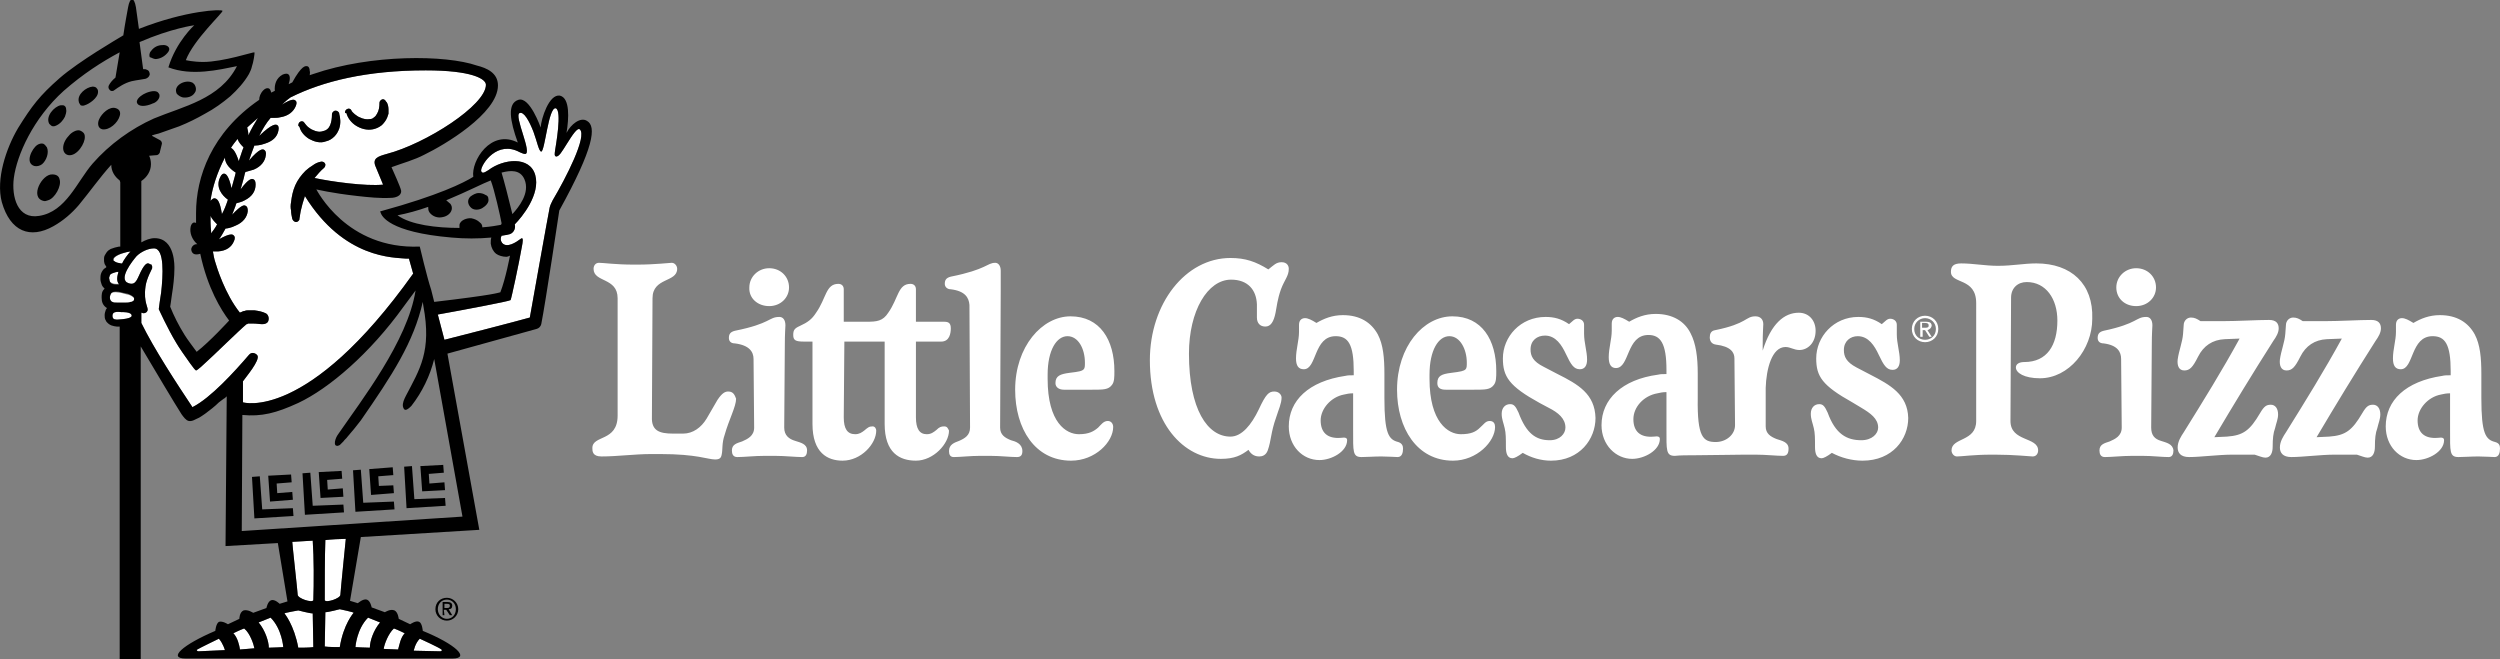 <?xml version="1.0" encoding="utf-8"?>
<!-- Generator: Adobe Illustrator 25.4.1, SVG Export Plug-In . SVG Version: 6.00 Build 0)  -->
<svg version="1.1" id="Layer_1" xmlns="http://www.w3.org/2000/svg" xmlns:xlink="http://www.w3.org/1999/xlink" x="0px" y="0px"
	 viewBox="0 0 415.7 109.6" style="enable-background:new 0 0 415.7 109.6;" xml:space="preserve">
<rect x="0" y="0" width="415.7" height="109.6" fill="#808080" stroke="none"/>
<style type="text/css">
	.st0{fill:#FFFFFF;}
</style>
<path d="M74.3,99.4c1,0,1.9,0.8,1.9,1.9s-0.9,1.9-1.9,1.9s-1.9-0.8-1.9-1.9C72.4,100.1,73.3,99.4,74.3,99.4z M74.3,99.7
	c-0.9,0-1.5,0.7-1.5,1.6s0.7,1.6,1.5,1.6c0.9,0,1.5-0.7,1.5-1.6C75.8,100.3,75.1,99.7,74.3,99.7z M73.9,102.3h-0.3v-2.2h0.8
	c0.5,0,0.8,0.2,0.8,0.6s-0.2,0.6-0.6,0.6l0.6,1h-0.4l-0.6-0.9h-0.4L73.9,102.3L73.9,102.3z M73.9,101.1h0.4c0.4,0,0.5-0.1,0.5-0.4
	c0-0.2-0.1-0.3-0.5-0.3h-0.4C73.9,100.4,73.9,101.1,73.9,101.1z"/>
<path class="st0" d="M33,108.3c-0.2,0-0.4-0.2-0.2-0.3c0.3-0.2,3.6-1.8,3.6-1.8c0.7,0.8,1,1.9,1,1.9S33,108.3,33,108.3z M69.8,106.2
	c0,0,3.3,1.5,3.6,1.8c0.2,0.1,0,0.3-0.2,0.3l-4.4-0.1C68.8,108.2,69,107,69.8,106.2z M42.9,19.6c-0.5,0.8-1.1,1.8-1.6,2.9
	c0-0.5-0.1-0.9-0.2-1.3C41.7,20.7,42.3,20.1,42.9,19.6z M39.5,23.1c0.2,0.6,0.6,1,1,1.4c-0.3,0.7-0.5,1.5-0.8,2.3
	c-0.5-1.6-1-2.1-1.3-2.2C38.7,24.1,39.1,23.6,39.5,23.1z M37.4,26.2c0,1.1,1,2,1.8,2.5c-0.2,0.9-0.5,1.8-0.7,2.6
	c-0.4-1.8-0.8-2.3-1.1-2.4s-0.6,0.1-0.8,0.6c-0.8,1.6,0.3,3,1.3,3.7c-0.3,0.9-0.6,1.7-1,2.4c-0.3-2-0.7-2.5-1.1-2.6
	c-0.3-0.1-0.5,0.1-0.8,0.4C35.3,31.2,36.1,28.7,37.4,26.2z M35.1,38.4C35,37.5,35,36.7,35,35.9c0.3,0.6,0.7,1,1.1,1.4
	c-0.3,0.6-0.7,1.1-1,1.5V38.4z M20.3,43.9c-0.2,0-1-0.1-1.3-0.4c-0.2-0.1-0.1-0.4,0-0.6c0.5-0.6,2-1,2.8-1.1
	C21.3,42.2,20.5,43.4,20.3,43.9z M19.7,45.2c-0.2,0-0.4,0.1-0.6,0.1c-0.4,0.1-0.7,0.3-0.8,0.4c-0.1,0.1-0.1,0.2-0.1,0.3v0.4
	c0,0.1,0,0.3,0.1,0.4c0,0.1,0.1,0.1,0.2,0.2c0.2,0.1,0.5,0.2,0.8,0.2h0.5C19.3,46.7,19.5,45.9,19.7,45.2z M20.1,53.1
	c0,0-0.8,0.1-1,0c-0.1,0-0.4-0.1-0.4-0.6s0.4-0.6,0.5-0.6c0.2-0.1,1,0,1,0s1.7-0.1,1.7,0.6C21.9,53,20.1,53.1,20.1,53.1z M22.3,49.7
	c0-0.1,0-0.2-0.2-0.3c-0.1-0.1-0.3-0.2-0.5-0.3s-0.5-0.1-0.7-0.2c-0.1,0-0.3,0-0.4-0.1l-0.4-0.1c-0.3,0-0.6-0.1-0.8-0.1
	c-0.4,0-0.8,0-0.9,0.4c-0.2,0.4-0.2,1.1,0.3,1.3c0.2,0.1,0.4,0.1,0.7,0.1H21c0.3,0,0.5-0.1,0.7-0.1c0.2-0.1,0.4-0.2,0.5-0.2
	C22.3,49.9,22.3,49.8,22.3,49.7z M39.9,108c-0.1-0.7-0.4-2-1.1-2.7c0,0,1.2-0.6,1.8-0.8c1,0.8,1.6,2.7,1.7,3.3L39.9,108z
	 M44.7,107.7c0-1-0.6-2.9-1.7-4.2l2-0.8c1.9,1.9,2.1,4.9,2.1,4.9S45.4,107.7,44.7,107.7z M52.1,107.6c-0.6,0.1-2,0.1-2.5,0.1
	c-0.7-3.8-2.3-5.7-2.3-5.7c0-0.1,2.3-0.5,2.3-0.5s1.9,0.5,2.4,0.5L52.1,107.6L52.1,107.6z M52.1,99.8c-0.2,0.5-2.6-0.3-2.6-0.9
	c0-0.4-0.9-8.4-0.9-8.8l3.4-0.2C52.2,92.7,52.2,97,52.1,99.8z M65.5,104.5c0.6,0.2,1.8,0.8,1.8,0.8c-0.7,0.7-0.9,2-1.1,2.7l-2.4-0.1
	C63.9,107.1,64.6,105.3,65.5,104.5z M61.2,102.7l2,0.8c-1.1,1.3-1.7,3.1-1.7,4.2c-0.7,0-2.4-0.1-2.4-0.1S59.3,104.6,61.2,102.7z
	 M58.8,101.9c0,0-1.7,1.9-2.3,5.7c-0.4,0-1.9,0-2.5-0.1l0.1-5.7c0.5,0,2.4-0.5,2.4-0.5S58.9,101.8,58.8,101.9z M54.1,89.8
	c0.8-0.1,2.6-0.2,3.4-0.2c0,0-0.9,8.9-0.9,9.3c0,0.6-2.4,1.4-2.6,0.9C54,96.9,54,92.6,54.1,89.8z M91.9,33.3
	c-0.2,0.4-0.4,0.8-0.5,1.2c-0.2,0.9-3.3,18.3-3.3,18.3s-2.8,0.8-14.2,3.7l-1.1-4.2c3.9-0.7,11.9-2.2,12.1-2.4c0.1-0.1,1.4-6.1,1.9-9
	c0.1-0.5,0.3-1.6-0.2-1.2c-0.8,0.6-2.3,1.6-3.1,0.7c-0.3-0.4-0.3-0.8-0.1-1.2c0.4-0.1,0.8-0.1,1.1-0.2c0.8-0.1,1.3-0.9,1.1-1.7
	c1.2-1.2,4.3-5,3.4-8.2s-5.3-2.7-7.8-0.8c-0.9,0.6-1,0.4-1.1,0.3S80,28.4,80,28.3c0.1-1.1,2.7-5,6.4-3c0.3,0.1,0.6,0.3,0.9,0.3
	c1.3,0-1.9-6.4-0.9-6.8c0.7-0.3,1.6,1.3,2.3,3.1c0.6,1.6,0.9,3.3,1.3,3.3c0.6,0,1.2-7.4,2.4-7.2c1.1,0.3,0,6.3-0.1,7s-0.1,0.9,0.1,1
	c0.5,0.2,1.1-0.9,1.8-2c1-1.6,1.8-2.8,2.2-2.5C97.7,22.6,94.1,29.6,91.9,33.3L91.9,33.3z M49.8,21.1c0.2,0.8,0.8,1.5,1.6,2
	c0.4,0.2,0.8,0.4,1.3,0.5s1,0.1,1.5-0.1c0.5-0.1,1-0.4,1.4-0.8s0.6-0.8,0.8-1.3c0.3-0.9,0.2-1.8,0-2.5v-0.1
	c-0.1-0.2-0.3-0.4-0.6-0.4s-0.6,0.3-0.6,0.6c0,0.7-0.1,1.3-0.3,1.8s-0.6,0.9-1.2,1c-0.5,0.2-1.1,0.1-1.7-0.2
	c-0.3-0.1-0.5-0.3-0.8-0.5c-0.2-0.2-0.4-0.4-0.6-0.7c-0.1-0.2-0.4-0.3-0.6-0.2c-0.3,0.1-0.4,0.4-0.4,0.7
	C49.6,20.9,49.8,21.1,49.8,21.1z M32,67.7c-2.6-3.9-6.4-9.7-8.5-14V52h0.1c0.3,0.2,0.8,0,0.9-0.3c0.3-0.5-0.7-1.3-0.3-4.1
	c0.2-1.4,1.1-2.9,1.1-3v-0.3c0-0.1-0.1-0.2-0.2-0.4c0,0.1-0.1,0.1-0.2,0c-0.3-0.2-0.7-0.3-1.5,1.3c-0.6,1.2-0.8,2.3-2,1.9
	c-1.9-0.6,0.7-3.8,1.3-4.5c0.7-0.7,1.9-1.3,2.9-1.3c1.8,0,1.5,4.6,1.2,7.3c-0.1,0.5-0.4,2.8-0.4,2.8s1.5,3.3,2.9,5.6
	c0.4,0.7,1.5,2.3,2.3,3.4c0.5,0.7,0.9,1.2,1,1.2c0.2,0,1.4-1.1,1.8-1.5c0.6-0.5,5.5-5.3,6.6-6.2c0.1,0,0.2,0,0.2-0.1h1
	c0.5,0,0.9,0.1,1.4,0.1h0.1c0.4,0,0.8-0.2,0.9-0.5c0.2-0.5,0-1.1-0.4-1.3c-0.6-0.3-1.2-0.4-1.9-0.5h-1c-0.2,0-0.4,0-0.6,0.1
	c-0.2,0-0.4,0.1-0.6,0.2c-0.1,0-0.2,0.1-0.2,0.1c-2.5-3.1-3.9-7.7-4.1-8.4c-0.2-0.6-0.3-1.2-0.4-1.8h0.9c1.3-0.1,2.2-0.7,2.6-1.7
	c0.2-0.4,0.2-0.8-0.1-1c-0.1-0.1-0.5-0.4-2.4,0.7c0.4-0.5,0.7-1.1,1.1-1.8c0.2,0,0.9-0.1,1.7-0.5c1.2-0.5,1.9-1.4,2-2.4
	c0-0.5-0.1-0.8-0.4-0.9c-0.2-0.1-0.6-0.2-2.2,1.5c0.2-0.6,0.5-1.2,0.7-1.9c0.3-0.1,0.9-0.2,1.4-0.5c1.2-0.6,1.8-1.5,1.8-2.6
	c0-0.5-0.1-0.8-0.4-0.9c-0.2-0.1-0.7-0.2-2.1,1.7c0.2-0.8,0.5-1.6,0.7-2.6c0-0.1,0.1-0.2,0.1-0.3c0.3-0.1,0.8-0.2,1.4-0.4
	c1.2-0.5,1.9-1.4,2-2.4c0.1-0.5-0.1-0.8-0.3-0.9s-0.7-0.3-2.5,1.8c0.3-0.9,0.6-1.7,0.9-2.5c0.2,0,0.9,0,1.7-0.3
	c1.3-0.4,2.1-1.1,2.3-2.2c0.1-0.5,0-0.8-0.2-0.9s-0.7-0.4-3,1.8c0.6-1.2,1.2-2.2,1.9-3h0.6c0.3,0,0.6,0,1-0.1
	c1.3-0.2,2.2-0.9,2.6-1.9c0.2-0.5,0.1-0.8-0.1-0.9c-0.1-0.1-0.5-0.4-2.2,0.7c0.6-0.6,1.1-1,1.4-1.2c5.4-2.7,12.7-4.5,22.5-4.5
	c7.6,0,10,1.4,10,2.4c0,3.4-10,9.8-16.5,11.5c-1.4,0.4-2.5,0.7-1.8,2.2l1.2,2.9c-2.9,0.3-8.6-0.5-11.4-1.1c0.5-0.6,1-1.2,1.6-1.7
	c0.2-0.2,0.2-0.4,0.2-0.6c-0.1-0.3-0.4-0.5-0.8-0.4c-0.5,0.1-0.9,0.3-1.3,0.6c-0.2,0.1-0.4,0.3-0.6,0.4c-0.2,0.2-0.4,0.3-0.6,0.5
	c-0.7,0.7-1.3,1.5-1.7,2.4s-0.6,1.9-0.7,2.8c-0.1,0.5-0.1,1,0,1.4c0,0.5,0.1,0.9,0.2,1.4c0.1,0.2,0.2,0.4,0.5,0.5s0.7-0.2,0.7-0.5
	v-0.1c0.1-0.4,0.1-0.8,0.2-1.2l0.3-1.2c0.1-0.4,0.3-0.9,0.4-1.3C57.2,43.1,65.6,42.8,67.5,43H68l0.7,2.5
	C51.1,70.2,40.4,66.9,40.4,66.9v-3.5c0.4-0.6,2.9-3.5,2.4-4.3c-0.2-0.3-0.9-0.7-1.4-0.1C39,61.8,35,66.2,32,67.7z M57.6,18.8
	c0.2,0.8,0.8,1.6,1.6,2.1s1.8,0.8,2.8,0.6c0.5-0.1,1-0.3,1.5-0.7c0.4-0.4,0.7-0.8,0.9-1.3c0-0.1,0.1-0.2,0.1-0.3
	c0-0.1,0.1-0.2,0.1-0.3v-0.7c0-0.4-0.1-0.9-0.3-1.2l-0.1-0.1c-0.1-0.2-0.3-0.4-0.5-0.4c-0.3,0-0.6,0.3-0.6,0.6
	c0,0.7-0.1,1.3-0.4,1.8c-0.1,0.2-0.3,0.5-0.5,0.6c-0.2,0.2-0.4,0.3-0.7,0.3c-0.5,0.1-1.1,0-1.7-0.3c-0.3-0.1-0.5-0.3-0.8-0.5
	c-0.2-0.2-0.5-0.4-0.6-0.7c-0.1-0.2-0.4-0.3-0.6-0.2c-0.3,0.1-0.5,0.4-0.4,0.7C57.4,18.8,57.6,18.8,57.6,18.8z"/>
<path d="M30.4,16.2c0.7,0.1,1.6-0.1,2-0.8c0.3-0.4,0.2-1-0.1-1.4c-0.1-0.1-0.3-0.3-0.4-0.3c-1.1-0.5-3.2,0.5-2.5,1.9
	C29.7,15.9,30,16.1,30.4,16.2z M65.5,82l-0.1-1.3L63,80.8l-0.1-1.6l2.5-0.2l-0.1-1.3L61.4,78l0.3,4.3L65.5,82z M7.8,24.5
	c-0.2-0.3-0.4-0.5-0.6-0.6c-0.3-0.1-0.7,0-1,0.2c-0.9,0.6-2.1,3-0.5,3.5c0.4,0.1,0.9,0,1.3-0.3C7.7,26.7,8.2,25.4,7.8,24.5z
	 M60.4,83.6L60,78.1l-1.3,0.1l0.4,6.9l6.5-0.4l-0.1-1.3C65.5,83.4,60.4,83.6,60.4,83.6z M68.5,77.5l-1.3,0.1l0.4,6.9l6.5-0.4
	L74,82.8L68.9,83C68.9,83,68.5,77.5,68.5,77.5z M97.6,20.1c-1.1-0.7-2.7,0.6-3.4,2c0.4-2.4,0.6-5.8-1.1-6.2
	c-1.8-0.3-3.1,3.8-3.2,5.3c0,0-1.8-5.2-3.7-4.6c-1.9,0.6-1.4,3.5-0.1,7.1c-4.5-2.3-7.8,3.1-7.4,5.7c-1.6,1-5.8,3.1-15.3,5.7
	c-0.1,0-0.2,0.1-0.2,0.1s0.1,0.1,0.1,0.2c0.2,0.5,1.3,3.2,11.8,4.1c2.2,0.2,4.4,0.2,6.6,0c-0.1,0.3-0.1,0.6-0.1,1
	c0.1,0.7,0.4,1.3,0.9,1.7c0.4,0.3,1.1,0.5,1.7,0.5c0.2,0,0.3-0.1,0.4-0.1l0.2-0.1c0,0-0.7,3.8-1.6,6.1c-0.5,0.1-0.8,0.4-11,1.6
	l-0.5-2C71,46.1,69.8,41,69.8,41c-12.2,0.5-17.1-9.4-17.2-9.5c0.1,0,2.4,0.6,6.9,1.1c1.8,0.2,3.7,0.4,5.5,0.3c0.7,0,1.8-0.3,1.7-1.2
	c-0.1-0.6-1.3-3.2-1.6-3.9c1.9-0.7,3.8-1.2,5.5-2.1c3.1-1.5,12.2-6.8,12.2-11.5c0-2.1-1.9-2.9-3.5-3.3C74.1,9.1,61.7,9,52.1,12.3
	c-0.2,0.1-0.4,0.1-0.6,0.2c0-0.2,0.1-0.5,0-0.7c0-0.5-0.2-0.8-0.5-0.8c-0.2,0-0.8-0.2-2.4,2.7L48,14c0.3-0.9,0.2-1.4,0-1.6
	c-0.2-0.2-0.5-0.2-1,0c-1.1,0.6-1.4,1.7-1.3,2.7l-0.6,0.3c-0.1-0.4-0.2-0.6-0.4-0.7c-0.3-0.1-0.6,0-0.9,0.3
	c-0.5,0.5-0.7,1.1-0.7,1.6c-8,5.5-10.5,12.9-10.5,18.8v1.7C32.5,37,32.4,37,32.3,37c-0.3,0-0.5,0.3-0.6,0.7c-0.2,1,0.2,2.1,1.1,2.9
	h-0.1c-0.4,0-0.8,0.3-0.9,0.8c0,0.5,0.3,0.9,0.8,0.9h0.1c0.1,0,0.3,0,0.6-0.1c1.2,5.7,3.5,9.4,4.8,11.1c-0.1,0.1-3.2,3.5-5.4,5.2
	c-0.8-1.1-1.5-2-2-2.8c-1-1.6-1.8-3.2-2.4-4.7c0-0.1,0.2-1.2,0.3-2.1c0.2-1.2,0.4-2.9,0.4-4.2c0-0.3,0.2-5.1-3.3-5.1
	c-0.7,0-1.5,0.3-2.2,0.7v-0.7v-9.5c0.9-0.6,1.6-1.6,1.6-2.8c0-0.5-0.1-1-0.3-1.4c0.3,0,0.8-0.1,1.2-0.1c0.3,0,0.6-0.3,0.6-0.6
	l0.3-1.2c0.1-0.3-0.1-0.6-0.3-0.7l-1.3-0.7v-0.1c0.3-0.1,0.7-0.2,1.1-0.3c1.1-0.4,2.3-0.8,3.4-1.2c1.5-0.6,2.9-1.3,4.3-2.1
	c1.5-0.8,2.9-1.8,4.2-2.9c1.2-1.1,2.3-2.3,3.1-3.7c0.2-0.4,0.4-0.8,0.5-1.3c0.2-0.5,0.5-2.2,0.4-2.3s-5.2,1.6-8.5,1.6
	c-1.7,0-2.9-0.3-2.9-0.3c1.3-3.4,6.2-7.9,6.1-8.2s-6-0.1-13.9,3l-0.5-3.6c-0.3-1.8-1-1.7-1.3,0c-0.1,0.6-0.5,2.6-0.8,4.7
	c-0.1,0-0.2,0.1-0.2,0.1c-0.5,0.3-7.2,4.2-10.4,7c-3.3,2.9-4.6,4.6-6.9,8.3c-2,3.4-3.7,8.5-2.7,12.3c1.4,4.9,4.7,6.2,8.6,4
	c1.6-0.9,3-2.1,4.2-3.5c1.9-2.3,3.5-4.6,5.4-6.7c0,1.1,0.6,2,1.4,2.6c0,0.1,0.1,0.2,0.1,0.3V41h-0.2c-0.5,0.1-0.9,0.2-1.4,0.4
	c-0.2,0.1-0.5,0.3-0.7,0.6s-0.4,0.6-0.4,0.9v0.5c0,0.2,0.1,0.4,0.1,0.5c0.1,0.2,0.2,0.3,0.3,0.5c-0.1,0.1-0.2,0.2-0.4,0.3
	c-0.2,0.2-0.4,0.5-0.5,0.8s-0.1,0.6-0.1,0.9c0,0.3,0.1,0.6,0.2,0.9c0.1,0.3,0.3,0.5,0.5,0.7l-0.1,0.1c-0.4,0.4-0.4,0.9-0.4,1.4
	c0,0.7,0.2,1.2,0.7,1.6c0,0,0.1,0.1,0.2,0.1c-0.1,0.1-0.1,0.2-0.2,0.3c-0.1,0.3-0.2,0.6-0.2,0.9c0,0.3,0,0.6,0.2,0.9
	c0.1,0.3,0.6,0.7,0.9,0.8s0.7,0.2,0.9,0.2h0.5v55.3h3.5v-52c2.2,3.7,5.7,9.6,6.8,11.3c0.3,0.4,0.7,1,1.2,1.1
	c0.6,0.1,1.1-0.3,1.6-0.5c0.4-0.2,0.8-0.5,1.1-0.7c0.8-0.6,1.6-1.2,2.3-1.9c0.3-0.2,0.5-0.4,0.8-0.6c0.1,0,0.5-0.4,0.5-0.4
	l-0.2,24.9l8.7-0.5l1.6,9.7l-1.3,0.4c0,0-0.8-0.8-1.4-0.6c-0.6,0.2-0.8,1.3-0.8,1.3l-2.2,0.8c0,0-0.9-0.6-1.6-0.4
	c-0.7,0.3-0.7,1.4-0.7,1.4l-1.9,0.9c0,0-0.9-0.6-1.5-0.4c-0.5,0.3-0.6,1.5-0.6,1.5c-5.4,2.3-8,4.6-4.9,4.6h44.3
	c3.1,0,0.5-2.4-4.9-4.6c0,0-0.1-1.3-0.6-1.5c-0.5-0.3-1.5,0.4-1.5,0.4l-1.9-0.9c0,0-0.1-1.1-0.7-1.4c-0.7-0.3-1.6,0.3-1.6,0.3
	l-2.2-0.8c0,0-0.2-1.1-0.8-1.3c-0.6-0.2-1.5,0.6-1.5,0.6l-1.3-0.4L60,89.3l19.7-1.2l-5.3-29.3l14.8-4.1c0.4-0.1,0.7-0.4,0.8-0.8
	c0.7-3.5,3-18.9,3-18.9C98.8,24.5,99.2,21,97.6,20.1z M33,108.3c-0.2,0-0.4-0.2-0.2-0.3c0.3-0.2,3.6-1.8,3.6-1.8
	c0.7,0.8,1,1.9,1,1.9S33,108.3,33,108.3z M69.8,106.2c0,0,3.3,1.5,3.6,1.8c0.2,0.1,0,0.3-0.2,0.3l-4.4-0.1
	C68.8,108.2,69,107,69.8,106.2z M80.2,37.8c0-0.3-0.1-0.6-0.4-0.8c-0.4-0.4-0.9-0.6-1.4-0.7c-0.7-0.1-1.9,0.3-2,1.1v0.5
	c-3.8,0-8.1-0.5-10.3-2.1c1.6-0.3,3.4-0.8,5.1-1.4c0,0.3,0,0.6,0.2,0.9c0.5,0.7,1.4,1,2.2,0.8c0.6-0.1,1.3-0.5,1.5-1.2
	c0.1-0.4,0-0.7-0.2-1c-0.2-0.2-0.5-0.4-0.7-0.6c3.4-1.4,6.3-2.9,7.4-3.3c0.6,1.5,1.6,6,1.8,7.1c0,0.2-0.1,0.3-0.2,0.3
	C82.7,37.5,81.6,37.7,80.2,37.8z M83.4,28.7c1.5-0.4,3.1-0.5,3.8,1.1c1,2.3-1,4.7-2,5.8C84.6,33.1,83.8,30,83.4,28.7z M42.9,19.6
	c-0.5,0.8-1.1,1.8-1.6,2.9c0-0.5-0.1-0.9-0.2-1.3C41.7,20.7,42.3,20.1,42.9,19.6z M39.5,23.1c0.2,0.6,0.6,1,1,1.4
	c-0.3,0.7-0.5,1.5-0.8,2.3c-0.5-1.6-1-2.1-1.3-2.2C38.7,24.1,39.1,23.6,39.5,23.1z M37.4,26.2c0,1.1,1,2,1.8,2.5
	c-0.2,0.9-0.5,1.8-0.7,2.6c-0.4-1.8-0.8-2.3-1.1-2.4s-0.6,0.1-0.8,0.6c-0.8,1.6,0.3,3,1.3,3.7c-0.3,0.9-0.6,1.7-1,2.4
	c-0.3-2-0.7-2.5-1.1-2.6c-0.3-0.1-0.5,0.1-0.8,0.4C35.3,31.2,36.1,28.7,37.4,26.2z M35.1,38.4C35,37.5,35,36.7,35,35.9
	c0.3,0.6,0.7,1,1.1,1.4c-0.3,0.6-0.7,1.1-1,1.5V38.4z M15.4,27.2c-2.6,3-4.4,8-8.9,8.7c-3.6,0.6-4.6-3.2-4.2-6.3
	c0.5-3.8,3.2-9.9,8.3-14.5c3.2-2.8,6.3-4.8,9.3-6.4c-0.3,1.9-0.6,3.6-0.7,4.2c-0.5,0.4-0.9,0.9-1.1,1.3c-0.1,0.2-0.1,0.5,0.1,0.7
	c0.2,0.3,0.6,0.3,0.8,0.1c0.7-0.5,1.7-1.2,2.9-1.5c0.9-0.2,1.9-0.3,2.3-0.4c0.3-0.1,0.6-0.3,0.7-0.7c0-0.3-0.1-0.7-0.5-0.8
	c-0.1-0.1-0.3-0.1-0.6-0.1L23.2,7c5.3-2.3,9.1-2.8,9.1-2.8s-3,2.7-4.3,7c3.9,1.5,8.4,0.4,11.4-0.2c-2.8,5.5-9,6.7-13.8,8.7
	C21.8,21.4,18.2,24,15.4,27.2z M18.9,42.9c0.5-0.6,2-1,2.8-1.1c-0.4,0.4-1.2,1.5-1.4,2c-0.2,0-1-0.1-1.3-0.4
	C18.8,43.4,18.8,43.1,18.9,42.9z M18.2,46c0-0.1,0.1-0.2,0.1-0.3c0.1-0.2,0.5-0.3,0.8-0.4c0.2-0.1,0.4-0.1,0.6-0.1
	c-0.2,0.7-0.4,1.5,0.1,2.1h-0.5c-0.4,0-0.7-0.1-0.8-0.2l-0.2-0.2c0-0.1-0.1-0.2-0.1-0.4C18.1,46.3,18.1,46.1,18.2,46z M20.1,53.1
	c0,0-0.8,0.1-1,0c-0.1,0-0.4-0.1-0.4-0.6s0.4-0.6,0.5-0.6c0.2-0.1,1,0,1,0s1.7-0.1,1.7,0.6C21.9,53,20.1,53.1,20.1,53.1z M22.2,50
	c-0.1,0.1-0.3,0.2-0.5,0.2c-0.2,0.1-0.5,0.1-0.7,0.1h-1.6c-0.3,0-0.5,0-0.7-0.1c-0.5-0.2-0.5-0.9-0.3-1.3s0.6-0.4,0.9-0.4
	s0.5,0,0.8,0.1l0.4,0.1c0.1,0,0.3,0,0.4,0.1c0.3,0,0.5,0.1,0.7,0.2c0.2,0.1,0.4,0.2,0.5,0.3s0.2,0.2,0.2,0.3
	C22.3,49.8,22.3,49.9,22.2,50z M32,67.7c-2.6-3.9-6.4-9.7-8.5-14V52h0.1c0.3,0.2,0.8,0,0.9-0.3c0.3-0.5-0.7-1.3-0.3-4.1
	c0.2-1.4,1.1-2.9,1.1-3v-0.3c0-0.1-0.1-0.2-0.2-0.4c0,0.1-0.1,0.1-0.2,0c-0.3-0.2-0.7-0.3-1.5,1.3c-0.6,1.2-0.8,2.3-2,1.9
	c-1.9-0.6,0.7-3.8,1.3-4.5c0.7-0.7,1.9-1.3,2.9-1.3c1.8,0,1.5,4.6,1.2,7.3c-0.1,0.5-0.4,2.8-0.4,2.8s1.5,3.3,2.9,5.6
	c0.4,0.7,1.5,2.3,2.3,3.4c0.5,0.7,0.9,1.2,1,1.2c0.2,0,1.4-1.1,1.8-1.5c0.6-0.5,5.5-5.3,6.6-6.2c0.1,0,0.2,0,0.2-0.1h1
	c0.5,0,0.9,0.1,1.4,0.1h0.1c0.4,0,0.8-0.2,0.9-0.5c0.2-0.5,0-1.1-0.4-1.3c-0.6-0.3-1.2-0.4-1.9-0.5h-1c-0.2,0-0.4,0-0.6,0.1
	c-0.2,0-0.4,0.1-0.6,0.2c-0.1,0-0.2,0.1-0.2,0.1c-2.5-3.1-3.9-7.7-4.1-8.4c-0.2-0.6-0.3-1.2-0.4-1.8h0.9c1.3-0.1,2.2-0.7,2.6-1.7
	c0.2-0.4,0.2-0.8-0.1-1c-0.1-0.1-0.5-0.4-2.4,0.7c0.4-0.5,0.7-1.1,1.1-1.8c0.2,0,0.9-0.1,1.7-0.5c1.2-0.5,1.9-1.4,2-2.4
	c0-0.5-0.1-0.8-0.4-0.9c-0.2-0.1-0.6-0.2-2.2,1.5c0.2-0.6,0.5-1.2,0.7-1.9c0.3-0.1,0.9-0.2,1.4-0.5c1.2-0.6,1.8-1.5,1.8-2.6
	c0-0.5-0.1-0.8-0.4-0.9c-0.2-0.1-0.7-0.2-2.1,1.7c0.2-0.8,0.5-1.6,0.7-2.6c0-0.1,0.1-0.2,0.1-0.3c0.3-0.1,0.8-0.2,1.4-0.4
	c1.2-0.5,1.9-1.4,2-2.4c0.1-0.5-0.1-0.8-0.3-0.9s-0.7-0.3-2.5,1.8c0.3-0.9,0.6-1.7,0.9-2.5c0.2,0,0.9,0,1.7-0.3
	c1.3-0.4,2.1-1.1,2.3-2.2c0.1-0.5,0-0.8-0.2-0.9s-0.7-0.4-3,1.8c0.6-1.2,1.2-2.2,1.9-3h0.6c0.3,0,0.6,0,1-0.1
	c1.3-0.2,2.2-0.9,2.6-1.9c0.2-0.5,0.1-0.8-0.1-0.9c-0.1-0.1-0.5-0.4-2.2,0.7c0.6-0.6,1.1-1,1.4-1.2c5.4-2.7,12.7-4.5,22.5-4.5
	c7.6,0,10,1.4,10,2.4c0,3.4-10,9.8-16.5,11.5c-1.4,0.4-2.5,0.7-1.8,2.2l1.2,2.9c-2.9,0.3-8.6-0.5-11.4-1.1c0.5-0.6,1-1.2,1.6-1.7
	c0.2-0.2,0.2-0.4,0.2-0.6c-0.1-0.3-0.4-0.5-0.8-0.4c-0.5,0.1-0.9,0.3-1.3,0.6c-0.2,0.1-0.4,0.3-0.6,0.4c-0.2,0.2-0.4,0.3-0.6,0.5
	c-0.7,0.7-1.3,1.5-1.7,2.4s-0.6,1.9-0.7,2.8c-0.1,0.5-0.1,1,0,1.4c0,0.5,0.1,0.9,0.2,1.4c0.1,0.2,0.2,0.4,0.5,0.5s0.7-0.2,0.7-0.5
	v-0.1c0.1-0.4,0.1-0.8,0.2-1.2l0.3-1.2c0.1-0.4,0.3-0.9,0.4-1.3C57.2,43.1,65.6,42.8,67.5,43H68l0.7,2.5
	C51.1,70.2,40.4,66.9,40.4,66.9v-3.5c0.4-0.6,2.9-3.5,2.4-4.3c-0.2-0.3-0.9-0.7-1.4-0.1C39,61.8,35,66.2,32,67.7z M39.9,108
	c-0.1-0.7-0.4-2-1.1-2.7c0,0,1.2-0.6,1.8-0.8c1,0.8,1.6,2.7,1.7,3.3L39.9,108z M44.7,107.7c0-1-0.6-2.9-1.7-4.2l2-0.8
	c1.9,1.9,2.1,4.9,2.1,4.9S45.4,107.7,44.7,107.7z M52.1,107.6c-0.6,0.1-2,0.1-2.5,0.1c-0.7-3.8-2.3-5.7-2.3-5.7
	c0-0.1,2.3-0.5,2.3-0.5s1.9,0.5,2.4,0.5L52.1,107.6L52.1,107.6z M52.1,99.8c-0.2,0.5-2.6-0.3-2.6-0.9c0-0.4-0.9-8.4-0.9-8.8l3.4-0.2
	C52.2,92.7,52.2,97,52.1,99.8z M65.5,104.5c0.6,0.2,1.8,0.8,1.8,0.8c-0.7,0.7-0.9,2-1.1,2.7l-2.4-0.1
	C63.9,107.1,64.6,105.3,65.5,104.5z M61.2,102.7l2,0.8c-1.1,1.3-1.7,3.1-1.7,4.2c-0.7,0-2.4-0.1-2.4-0.1S59.3,104.6,61.2,102.7z
	 M58.8,101.9c0,0-1.7,1.9-2.3,5.7c-0.4,0-1.9,0-2.5-0.1l0.1-5.7c0.5,0,2.4-0.5,2.4-0.5S58.9,101.8,58.8,101.9z M54.1,89.8
	c0.8-0.1,2.6-0.2,3.4-0.2c0,0-0.9,8.9-0.9,9.3c0,0.6-2.4,1.4-2.6,0.9C54,96.9,54,92.6,54.1,89.8z M76.9,85.9l-36.7,2.4L40.3,69
	c3.2,0.3,5.6-0.3,9.3-2c5.1-2.4,11.9-8.2,17.5-16l2-2.7c-1.3,8.4-9.1,18.4-12.8,23.8c-0.3,0.4-0.5,0.8-0.6,1.3
	c0,0.2-0.1,0.6,0.2,0.7c0.2,0.1,0.4,0,0.6-0.1l0.6-0.6c0.2-0.3,0.5-0.5,0.7-0.8c0.8-0.9,1.5-1.8,2.2-2.7c5.2-7.5,8.8-13,10.3-19.7
	c0,0.2,0.1,0.5,0.1,0.7c1.4,7.5-0.6,10.5-2.9,14.9c-0.3,0.6-0.6,1.2-0.5,1.8c0.2,0.8,0.6,0.7,1.4-0.1c1.8-2.3,3.1-5,3.8-7.8
	C72.2,59.7,76.9,85.9,76.9,85.9z M91.9,33.3c-0.2,0.4-0.4,0.8-0.5,1.2c-0.2,0.9-3.3,18.3-3.3,18.3s-2.8,0.8-14.2,3.7l-1.1-4.2
	c3.9-0.7,11.9-2.2,12.1-2.4c0.1-0.1,1.4-6.1,1.9-9c0.1-0.5,0.3-1.6-0.2-1.2c-0.8,0.6-2.3,1.6-3.1,0.7c-0.3-0.4-0.3-0.8-0.1-1.2
	c0.4-0.1,0.8-0.1,1.1-0.2c0.8-0.1,1.3-0.9,1.1-1.7c1.2-1.2,4.3-5,3.4-8.2s-5.3-2.7-7.8-0.8c-0.9,0.6-1,0.4-1.1,0.3S80,28.4,80,28.3
	c0.1-1.1,2.7-5,6.4-3c0.3,0.1,0.6,0.3,0.9,0.3c1.3,0-1.9-6.4-0.9-6.8c0.7-0.3,1.6,1.3,2.3,3.1c0.6,1.6,0.9,3.3,1.3,3.3
	c0.6,0,1.2-7.4,2.4-7.2c1.1,0.3,0,6.3-0.1,7s-0.1,0.9,0.1,1c0.5,0.2,1.1-0.9,1.8-2c1-1.6,1.8-2.8,2.2-2.5
	C97.7,22.6,94.1,29.6,91.9,33.3L91.9,33.3z M80.7,32.4c-0.3-0.2-0.7-0.3-1.1-0.3c-0.5,0-1,0.3-1.4,0.6c-0.6,0.6-0.4,1.4,0.2,1.9
	c0.5,0.4,1.3,0.3,1.8,0s1.2-0.9,1-1.6C81.2,32.7,81,32.5,80.7,32.4z M70.2,81.7l3.8-0.2l-0.1-1.3l-2.5,0.2l-0.1-1.6l2.5-0.2
	l-0.1-1.3l-3.8,0.2C69.9,77.5,70.2,81.7,70.2,81.7z M8.7,29c-1.7-0.1-3.8,3.8-1.5,4.4c0.3,0.1,0.5,0,0.8-0.1
	c1.1-0.3,2.3-2.4,1.9-3.5C9.8,29.3,9.4,29,8.7,29z M43.6,84.7l-0.4-5.5l-1.3,0.1l0.4,6.9l6.5-0.4l-0.1-1.3
	C48.7,84.5,43.6,84.7,43.6,84.7z M57.1,82.6L57,81.2l-2.5,0.2l-0.1-1.6l2.5-0.2l-0.1-1.3L53,78.5l0.3,4.3
	C53.3,82.8,57.1,82.6,57.1,82.6z M48.7,83.1l-0.1-1.3L46.1,82L46,80.4l2.5-0.2l-0.1-1.3l-3.8,0.2l0.3,4.3
	C44.9,83.4,48.7,83.1,48.7,83.1z M49.8,21.1c0.2,0.8,0.8,1.5,1.6,2c0.4,0.2,0.8,0.4,1.3,0.5s1,0.1,1.5-0.1c0.5-0.1,1-0.4,1.4-0.8
	s0.6-0.8,0.8-1.3c0.3-0.9,0.2-1.8,0-2.5v-0.1c-0.1-0.2-0.3-0.4-0.6-0.4s-0.6,0.3-0.6,0.6c0,0.7-0.1,1.3-0.3,1.8s-0.6,0.9-1.2,1
	c-0.5,0.2-1.1,0.1-1.7-0.2c-0.3-0.1-0.5-0.3-0.8-0.5c-0.2-0.2-0.4-0.4-0.6-0.7c-0.1-0.2-0.4-0.3-0.6-0.2c-0.3,0.1-0.4,0.4-0.4,0.7
	C49.6,20.9,49.8,21.1,49.8,21.1z M57.6,18.8c0.2,0.8,0.8,1.6,1.6,2.1s1.8,0.8,2.8,0.6c0.5-0.1,1-0.3,1.5-0.7
	c0.4-0.4,0.7-0.8,0.9-1.3c0-0.1,0.1-0.2,0.1-0.3c0-0.1,0.1-0.2,0.1-0.3v-0.7c0-0.4-0.1-0.9-0.3-1.2l-0.1-0.1
	c-0.1-0.2-0.3-0.4-0.5-0.4c-0.3,0-0.6,0.3-0.6,0.6c0,0.7-0.1,1.3-0.4,1.8c-0.1,0.2-0.3,0.5-0.5,0.6c-0.2,0.2-0.4,0.3-0.7,0.3
	c-0.5,0.1-1.1,0-1.7-0.3c-0.3-0.1-0.5-0.3-0.8-0.5c-0.2-0.2-0.5-0.4-0.6-0.7c-0.1-0.2-0.4-0.3-0.6-0.2c-0.3,0.1-0.5,0.4-0.4,0.7
	C57.4,18.8,57.6,18.8,57.6,18.8z M52,84.1l-0.4-5.5l-1.3,0.1l0.4,6.9l6.5-0.4l-0.1-1.3C57.1,83.9,52,84.1,52,84.1z M26.5,15.7
	c-0.1-0.2-0.2-0.3-0.3-0.4c-0.6-0.4-1.9,0.1-2.4,0.4c-0.5,0.3-1.4,1-0.9,1.6c0.5,0.6,1.9,0.2,2.5-0.1C25.9,17.1,26.7,16.4,26.5,15.7
	z M13.3,21.7c-0.6-0.2-1.5,0.4-1.8,0.8c-0.5,0.5-1,1.3-1,2.1c0,0.6,0.3,1.1,0.9,1.2c1.4,0.2,2.8-2,2.7-3.1
	C14.1,22.2,13.8,21.9,13.3,21.7z M15.4,14.4c-1.1,0.1-2.6,1.3-2.3,2.5c0,0.2,0.2,0.4,0.3,0.6c0.2,0.1,0.5,0.1,0.7,0
	c0.7-0.2,2.2-1.2,2.2-2.2c0-0.2,0-0.4-0.2-0.6C16,14.5,15.7,14.4,15.4,14.4z M19.3,18c-1.1-0.4-2.4,0.9-2.8,1.8
	c-0.3,0.6-0.3,1.5,0.5,1.7c1.2,0.2,2.6-1.1,2.9-2.2C20.1,18.7,19.9,18.2,19.3,18z M26.1,9.8c0.7-0.1,1.4-0.5,1.9-1.2
	c0.5-0.8-0.4-1.2-1-1.1c-0.7,0-1.4,0.3-1.9,1c-0.3,0.3-0.3,0.8-0.2,1C25.3,9.6,25.6,9.9,26.1,9.8z M11,18.2c0-0.3-0.1-0.6-0.5-0.7
	h-0.4c-1.1,0.2-2.6,1.9-1.9,3.1C8.4,20.8,8.6,21,8.8,21c0.2,0,0.3,0,0.5-0.1c0.7-0.3,1.2-0.9,1.5-1.5C10.9,19.1,11.1,18.6,11,18.2z"
	/>
<path class="st0" d="M180.2,61.4c0.2-0.2,0.2-0.6,0.2-1.1c0-2.3-1.1-4.4-2.9-4.4c-1.8,0-3.3,2.3-3.3,6.4V63c0,7.3,3.1,9.2,5.2,9.2
	c1.7,0,2.5-0.5,3.2-1.1c0.5-0.5,0.9-1.1,1.6-1.1c0.6,0,0.9,0.5,0.9,1c0,2.5-3,5.6-7,5.6c-6,0-9.3-5.3-9.3-11.8
	c0-7.2,4.5-12.2,9.2-12.2c4.9,0,7.3,3.9,7.3,9.1c0,1,0,1.8-0.4,2.3c-0.6,0.8-1.4,0.8-3.3,0.8h-4.7c-0.8,0-1.4-0.4-1.4-1.1
	c0-1.2,0.8-1.5,2.3-1.7C179.5,61.8,179.9,61.7,180.2,61.4L180.2,61.4z M211.9,65.1c-0.9,0-1.4,0.4-2.6,3c-1.2,2.5-2.8,4.5-4.7,4.5
	c-3.8,0-6.9-4.5-6.9-13.8c0-7.1,3.1-12.3,7-12.3c2.8,0,4.2,1.7,4.3,4.1v2.2c0,0.9,0.5,1.5,1.4,1.5s1.4-0.8,1.7-2.3
	c0.2-1,0.3-2.2,0.9-3.9c0.6-1.6,1.3-2.2,1.3-3.4c0-0.5-0.3-1.1-1.2-1.1s-1.3,0.5-2.2,1.2c-2.1-1.3-3.8-1.9-6.3-1.9
	c-7.5,0-13.4,7.6-13.4,17c0,10.6,5.7,16.4,11.8,16.4c2.3,0,3.4-0.6,4.6-1.5c0.5,0.9,1.2,1.1,1.8,1.1c0.5,0,1.1-0.2,1.4-1
	c0.6-1.7,0.5-3,1.4-5.5c0.4-1.3,0.9-2.3,0.9-3.3C213.1,65.7,212.7,65.1,211.9,65.1z M232.5,73.5c-1.6-0.4-2.3-1.4-2.3-7.3v-4
	c0-2.7-0.2-4.9-1.1-6.6c-1.1-2-3-3.2-5.8-3.2c-1.8,0-3.2,0.6-4.4,1.3c-0.8-0.5-1.4-0.8-1.9-0.8s-1,0.3-1,1.1v1.2
	c0,1.4-0.5,2.9-0.5,4.4c0,1.2,0.4,1.8,1.3,1.8c2.2,0,1.6-5.5,5.3-5.5c2.1,0,3,1.4,3,5.8v0.7c-0.6,0-1,0-1.4,0.1
	c-6.1,0.9-9.4,4.1-9.4,8.4c0,3.3,2.3,5.6,5.1,5.6c2,0,4.6-1.4,4.6-3.3c0-0.4-0.3-0.5-1-0.4c-2.3,0.2-3.4-0.9-3.4-2.9
	c0-1.9,1.7-3.9,3.9-4.3c0.4-0.1,0.9-0.2,1.5-0.2v6.1c0,3.6-0.1,4.5,1.4,4.5c0.9,0,2.1-0.1,3.3-0.1c1,0,2.4,0.1,2.7,0.1
	c0.7,0,0.9-0.7,0.9-1.4C233.3,74.1,233.1,73.7,232.5,73.5L232.5,73.5z M121.1,65.1c-0.5,0-1,0.2-1.8,1.4l-1.8,3.1
	c-0.9,1.5-2.3,2.5-3.9,2.5h-1.7c-2.3,0-3.6-0.5-3.5-2.8l0.1-19.7c0-3.5,4.1-2.6,4.1-4.9c0-0.5-0.4-1-0.9-1c-0.4,0-2.8,0.3-5.7,0.3
	h-0.7c-2.9,0-5-0.3-5.7-0.3c-0.6,0-0.9,0.5-0.9,1c0,2.3,4,1.4,4,4.9v19.5c0,4.4-4.2,3.2-4.2,5.4c0,0.5,0,1.4,1.5,1.4
	c2.7,0,5.5-0.4,8.3-0.4h1.5c6.1,0,7.9,0.9,9.1,0.9c0.7,0,1-0.2,1.1-0.8c0.2-0.8,0-1.9,0.5-3.3c0.7-2.5,1.9-4.7,1.9-6
	C122.2,65.8,122,65.1,121.1,65.1z M241.3,62c-1.6,0.2-2.3,0.5-2.3,1.7c0,0.8,0.5,1.1,1.4,1.1h4.7c1.9,0,2.7,0,3.3-0.8
	c0.4-0.5,0.4-1.3,0.4-2.3c0-5.2-2.4-9.1-7.3-9.1c-4.8,0-9.2,5-9.2,12.2c0,6.4,3.3,11.8,9.3,11.8c4,0,7-3.2,7-5.6c0-0.5-0.2-1-0.9-1
	s-1,0.6-1.6,1.1c-0.7,0.7-1.5,1.1-3.2,1.1c-2.1,0-5.2-2-5.2-9.2v-0.7c0-4.1,1.5-6.4,3.3-6.4s2.9,2.2,2.9,4.4c0,0.5,0,0.9-0.2,1.1
	C243.4,61.7,242.9,61.8,241.3,62z M127.9,50.9c1.9,0,3.3-1.4,3.3-3.1c0-1.8-1.4-3.2-3.3-3.2c-1.8,0-3.3,1.4-3.3,3.2
	C124.5,49.6,126,50.9,127.9,50.9z M168.1,73.2c-1-0.4-1.8-0.9-1.8-2.1l0.1-22.7V45c0-0.8-0.4-1.3-0.9-1.3c-1.4,0-1.4,1.1-7.4,2.3
	c-0.8,0.2-1,0.6-1,1.2c0,0.5,0.4,0.9,1,0.9c2.4,0.3,3,1.4,3.1,2.6l0.1,20.4c0,1.3-0.9,1.8-1.8,2.2c-0.8,0.3-1.7,0.6-1.7,1.7
	c0,0.6,0.2,1,0.8,1c1,0,2.8-0.2,4.3-0.2h1.8c1.6,0,3.3,0.2,4.4,0.2c0.7,0,0.9-0.4,0.9-1C170,73.8,168.9,73.4,168.1,73.2L168.1,73.2z
	 M132.2,73.3c-1-0.3-1.8-0.9-1.8-2.2l0.1-13.6c0-2.2,0.1-3,0.1-3.4c0-0.9-0.4-1.4-1-1.4c-1.8,0-1.4,1.1-7.4,2.3
	c-0.8,0.2-1,0.6-1,1.2c0,0.5,0.3,0.9,1,0.9c2.4,0.3,3.1,1.4,3.1,2.6l0.1,11.4c0,1.4-1.1,1.9-2,2.3c-0.9,0.3-1.7,0.5-1.7,1.5
	c0,0.6,0.2,1.1,0.9,1.1c1.1,0,2.9-0.2,4.5-0.2h1.8c1.6,0,3.4,0.2,4.5,0.2c0.6,0,0.8-0.5,0.8-1.1C134.2,73.8,133.1,73.6,132.2,73.3
	L132.2,73.3z M157,70.9c-0.5,0-0.8,0.1-1.3,0.6c-0.5,0.4-0.9,0.7-1.6,0.7c-1.2,0-1.8-0.9-1.8-2.8V56.8h4.2c1.4,0,1.6-1.4,1.6-2.2
	c0-0.9-0.4-1.1-1.1-1.1h-4.7v-5.4c0-0.6-0.4-0.9-0.9-0.9c-2.1,0-2,2.4-3.7,4.8c-0.9,1.4-1.9,1.5-3.6,1.5h-3.8v-5.4
	c0-0.5-0.3-0.9-0.9-0.9c-2.1,0-2,2.4-3.7,4.8c-0.7,1.1-1.4,1.6-2.7,2.2c-0.9,0.4-1.1,0.7-1.1,1.5c0,0.9,0.4,1.1,1.8,1.1h1.4v13.7
	c0,4.8,2.5,6.1,5,6.1c3.1,0,5.6-2.8,5.6-5c0-0.3-0.2-0.7-0.6-0.7c-0.6,0-0.8,0.2-1.4,0.7c-0.4,0.3-0.8,0.6-1.5,0.6
	c-1.3,0-1.9-0.9-1.9-2.8l0.1-12.6h6.7v13.7c0,4.8,2.5,6.1,5.2,6.1c2.9,0,5.5-2.8,5.5-5C157.6,71.2,157.5,70.9,157,70.9z M355.2,50.9
	c1.9,0,3.3-1.4,3.3-3.1c0-1.8-1.4-3.2-3.3-3.2c-1.8,0-3.3,1.4-3.3,3.2S353.3,50.9,355.2,50.9z M359.3,73.3c-1-0.3-1.6-0.9-1.6-2.2
	l0.1-13.6c0-2.2,0.1-3,0.1-3.4c0-0.9-0.4-1.4-1-1.4c-1.8,0-1.4,1.1-7.1,2.3c-0.8,0.2-1,0.6-1,1.2c0,0.5,0.3,0.9,1,0.9
	c2.3,0.3,2.9,1.4,2.9,2.6l0.1,11.4c0,1.4-1.1,1.9-2,2.3c-0.9,0.3-1.7,0.5-1.7,1.5c0,0.6,0.2,1.1,0.9,1.1c1.1,0,2.9-0.2,4.5-0.2h1.8
	c1.6,0,3.2,0.2,4.3,0.2c0.6,0,0.8-0.5,0.8-1.1C361.3,73.8,360.2,73.6,359.3,73.3L359.3,73.3z M378.9,54.6c0-0.8-0.4-1.4-1.6-1.4
	c-2,0-5.3,0.2-7.7,0.2h-3.7c-0.6-0.4-1-0.6-1.6-0.6s-1.2,0.5-1.2,1.3l-0.1,1.4c-0.1,1.4-0.7,2.8-0.9,4.3c-0.1,1,0.2,1.8,1.1,1.8
	s1.4-0.5,2.3-2.3s2.4-2.8,4.4-2.9l2.5-0.1c-2.9,5.3-6,10.3-9.3,15.6c-0.4,0.6-1,1.5-1,2.5c0,0.9,0.5,1.6,1.9,1.6
	c1.9,0,4.9-0.4,7.2-0.4h3.7c0.7,0.2,1.3,0.5,1.8,0.5c0.9,0,1.2-0.9,1.2-1.8c0-1.4,0.1-2.3,0.4-3.1c0.2-0.9,0.5-1.5,0.5-2.3
	c0-1-0.5-1.6-1.2-1.6s-1.1,0.2-1.8,1.4c-1.7,2.9-2.8,3.7-5.5,3.9l-2.1,0.1c3.2-5.4,6.3-10.5,9.8-16C378.5,56,378.9,55.3,378.9,54.6
	L378.9,54.6z M395.9,54.6c0-0.8-0.4-1.4-1.6-1.4c-2,0-5.3,0.2-7.7,0.2h-3.7c-0.6-0.4-1-0.6-1.6-0.6s-1.2,0.5-1.2,1.3l-0.1,1.4
	c-0.1,1.4-0.7,2.8-0.9,4.3c-0.1,1,0.2,1.8,1.1,1.8s1.4-0.5,2.3-2.3s2.4-2.8,4.4-2.9l2.5-0.1c-2.9,5.3-6,10.3-9.3,15.6
	c-0.4,0.6-1,1.5-1,2.5c0,0.9,0.5,1.6,1.9,1.6c1.9,0,4.9-0.4,7.2-0.4h3.7c0.7,0.2,1.3,0.5,1.8,0.5c0.9,0,1.2-0.9,1.2-1.8
	c0-1.4,0.1-2.3,0.4-3.1c0.2-0.9,0.5-1.5,0.5-2.3c0-1-0.5-1.6-1.2-1.6s-1.1,0.2-1.8,1.4c-1.7,2.9-2.8,3.7-5.5,3.9l-2.1,0.1
	c3.2-5.4,6.3-10.5,9.8-16C395.5,56,395.9,55.3,395.9,54.6L395.9,54.6z M414.9,73.5c-1.6-0.4-2.3-1.4-2.3-7.3v-4
	c0-2.7-0.2-4.9-1.1-6.6c-1.1-2-3-3.2-5.8-3.2c-1.8,0-3.2,0.6-4.4,1.3c-0.8-0.5-1.4-0.8-1.9-0.8s-1,0.3-1,1.1v1.2
	c0,1.4-0.5,2.9-0.5,4.4c0,1.2,0.4,1.8,1.3,1.8c2.2,0,1.6-5.5,5.3-5.5c2.1,0,3,1.4,3,5.8v0.7c-0.6,0-1,0-1.4,0.1
	c-6.1,0.9-9.4,4.1-9.4,8.4c0,3.3,2.3,5.6,5.1,5.6c2,0,4.6-1.4,4.6-3.3c0-0.4-0.3-0.5-1-0.4c-2.3,0.2-3.4-0.9-3.4-2.9
	c0-1.9,1.7-3.9,3.9-4.3c0.4-0.1,0.9-0.2,1.5-0.2v6.1c0,3.6-0.1,4.5,1.4,4.5c0.9,0,2.1-0.1,3.3-0.1c1,0,2.4,0.1,2.7,0.1
	c0.7,0,0.9-0.7,0.9-1.4C415.7,74.1,415.6,73.7,414.9,73.5L414.9,73.5z M259,62.2l-2.3-1.2c-1.8-0.9-2.2-1.8-2.2-2.9
	c0-1.5,1.1-2.3,2.4-2.3c1.8,0,2.8,1.6,3.5,3.1c0.8,1.7,1.3,2.5,2.3,2.5c0.8,0,1.2-0.6,1.2-1.6c0-1.4-0.5-2.8-0.5-4.3V54
	c0-0.7-0.6-1-1.1-1s-0.8,0.4-1.4,0.9c-1.3-0.9-2.5-1.2-3.9-1.2c-4.2,0-7.1,3.3-7.1,6.9c0,3,1,4.6,6.1,7.4l1.5,0.8
	c1.6,0.8,2.8,1.8,2.8,3.3c0,1-0.9,2.1-2.6,2.1c-2.3,0-3.9-1.1-5.2-4.6c-0.5-1.1-0.8-1.4-1.4-1.4c-0.8,0-1.4,0.6-1.4,1.6
	c0,0.9,0.3,1.5,0.5,2.4c0.2,0.8,0.2,1.7,0.2,3.1c0,1,0.2,1.9,1.1,1.9c0.3,0,0.9-0.3,1.7-0.9c1.4,0.8,3,1.3,4.7,1.3
	c4.8,0,7.4-3.6,7.4-7.1C265.2,65.5,262.4,63.9,259,62.2L259,62.2z M338.6,43.8c-2.1,0-3.9,0.4-6.4,0.4c-2.1,0-4.1-0.4-6.1-0.4
	c-1.3,0-1.7,0.5-1.7,1.4c0,2.1,4.2,0.9,4.2,5.2V70c0,3.5-4.1,2.7-4.1,4.9c0,0.5,0.4,1,0.9,1c0.8,0,2.8-0.3,5.7-0.3h0.7
	c3.1,0,5.8,0.3,6.2,0.3c0.6,0,0.9-0.5,0.9-1c0-2.3-4.6-1.4-4.6-4.9l0.1-20.5c0-1.6,1.1-2.6,2.6-2.6c3.2,0,5.1,2.8,5.1,6.4
	c0,4.1-1.7,6.9-5.5,6.9c-0.8,0-1.4,0.3-1.4,0.9c0,0.9,1.4,1.8,4,1.8c4.8,0,8.7-4.8,8.7-9.9C348.1,47.2,344.4,43.8,338.6,43.8
	L338.6,43.8z M296.9,57.7c0.8,0,1.4,0.5,2.3,0.5c1.4,0,2.7-1.2,2.7-3.2c0-1.7-1.1-3-2.8-3c-2.4,0-4.6,1.8-6,6.3v-0.9
	c0-2.2,0.1-3,0.1-3.5c0-0.8-0.5-1.3-1.3-1.3c-1.7,0-1.3,1.2-6.7,2.3c-0.7,0.1-0.9,0.6-0.9,1.2s0.3,1.1,1,1.2
	c2.5,0.3,3.1,1.3,3.1,2.3l0.1,11.1c0,1.6-1.5,2.8-3.2,2.8c-2.1,0-3.1-0.8-3-7.3v-4.1c0-2.7-0.3-5-1.2-6.7c-1-2-3-3.2-5.8-3.2
	c-1.8,0-3.2,0.6-4.4,1.3c-0.8-0.5-1.4-0.8-1.9-0.8s-1,0.3-1,1.1V55c0,1.4-0.5,2.9-0.5,4.4c0,1.2,0.4,1.8,1.2,1.8
	c2.3,0,1.7-5.5,5.4-5.5c2,0,3,1.4,3,5.8v0.7c-0.6,0-1,0-1.4,0.1c-6,0.8-9.4,4.1-9.4,8.4c0,3.3,2.4,5.6,5.1,5.6c2,0,4.6-1.4,4.6-3.3
	c0-0.4-0.3-0.5-1-0.4c-2.3,0.2-3.4-0.9-3.4-2.9s1.7-3.9,4-4.3c0.4-0.1,0.9-0.2,1.5-0.2v6.1c0,3.6-0.1,4.5,1.4,4.5
	c0.9-0.1,2.1-0.1,3.3-0.1c2.4,0,6.5-0.1,8.3-0.1h1.8c1.7,0,3.5,0.2,4.6,0.2c0.7,0,0.9-0.5,0.9-1.2c0-1.1-1.1-1.3-2-1.6
	c-1-0.4-1.8-0.9-1.8-2.1v-6.4C293.7,61.4,294.6,57.7,296.9,57.7L296.9,57.7z M311,62.3l-2.3-1.2c-1.7-0.9-2.1-1.8-2.1-2.9
	c0-1.5,1.1-2.3,2.3-2.3c1.8,0,2.8,1.6,3.5,3.1c0.8,1.7,1.3,2.5,2.3,2.5c0.8,0,1.2-0.6,1.2-1.6c0-1.4-0.5-2.8-0.5-4.3V54
	c0-0.7-0.6-1-1.1-1s-0.8,0.4-1.4,0.9c-1.3-0.9-2.5-1.2-3.9-1.2c-4.1,0-7,3.3-7,6.9c0,3,1,4.5,6,7.3l1.5,0.9c1.5,0.9,2.8,1.8,2.8,3.3
	c0,1-1,2.1-2.8,2.1c-2.4,0-4.3-1-5.6-4.6c-0.5-1.1-0.8-1.4-1.4-1.4c-0.8,0-1.4,0.6-1.4,1.6c0,0.9,0.3,1.5,0.5,2.4
	c0.2,0.8,0.2,1.7,0.2,3.1c0,1,0.2,1.9,1.1,1.9c0.3,0,0.9-0.3,1.7-0.9c1.5,0.8,3.3,1.3,5.1,1.3c5,0,7.6-3.6,7.6-7.1
	C317.2,65.6,314.3,64,311,62.3L311,62.3z M322.3,54.7c0,1.3-1,2.2-2.2,2.2s-2.2-0.9-2.2-2.2s1-2.2,2.2-2.2S322.3,53.4,322.3,54.7z
	 M321.9,54.7c0-1-0.8-1.8-1.8-1.8s-1.8,0.8-1.8,1.8c0,1.1,0.8,1.8,1.8,1.8S321.9,55.8,321.9,54.7z M320.5,54.9l0.7,1.1h-0.4
	l-0.7-1.1h-0.4V56h-0.4v-2.5h1c0.6,0,0.9,0.2,0.9,0.7C321.1,54.6,320.8,54.8,320.5,54.9z M320.1,54.5c0.5,0,0.6-0.1,0.6-0.4
	c0-0.2-0.1-0.4-0.6-0.4h-0.5v0.8C319.6,54.5,320.1,54.5,320.1,54.5z"/>
</svg>
